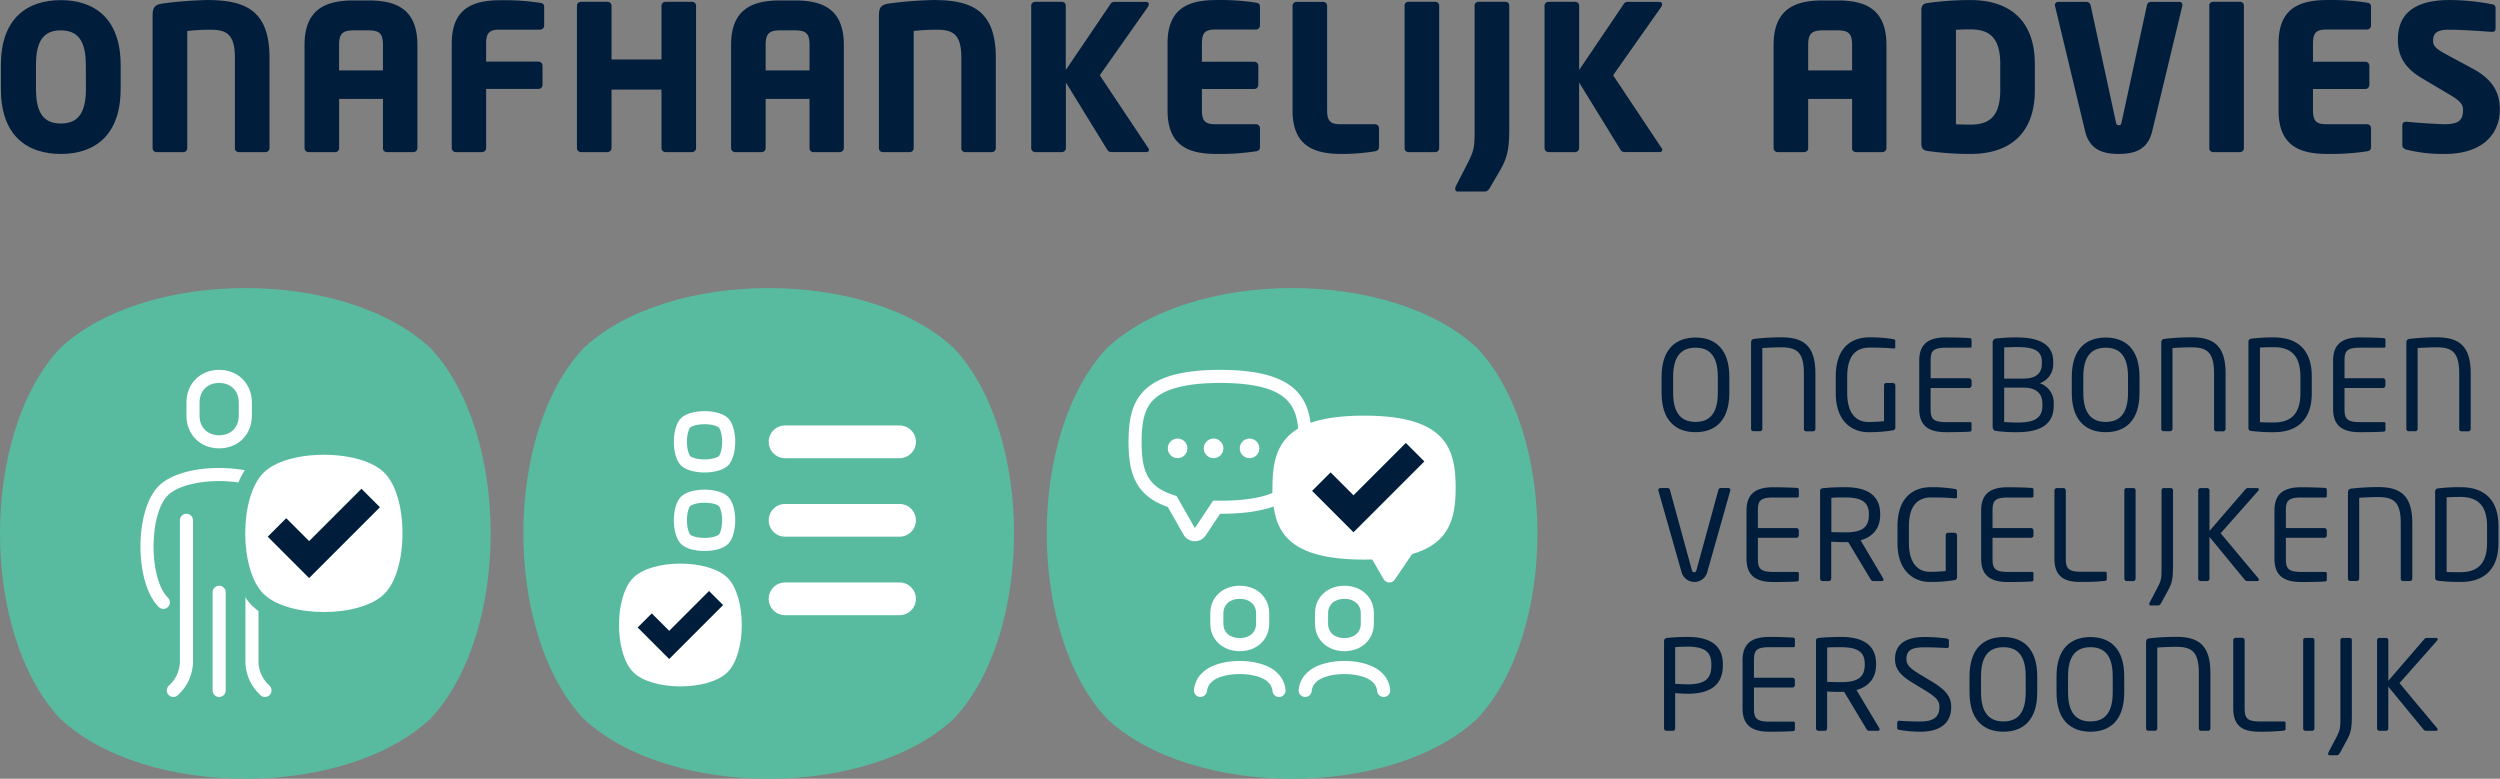 <?xml version="1.0" encoding="UTF-8"?>
<svg xmlns="http://www.w3.org/2000/svg" version="1.1" viewBox="0 0 1146.4 357.1">
  <rect x="0" y="0" width="1146.4" height="357.1" fill="#808080" stroke="none"/>
  <g id="icon_box" transform="translate(-227.5 -270.4)" data-name="icon box">
    <path fill="#58bba0" d="m735.07 599.93c39.26 36.76 130.6 36.76 169.86 0 36.76-39.26 36.76-130.6 0-169.86-39.26-36.76-130.6-36.76-169.86 0-36.76 39.26-36.76 130.6 0 169.86z"></path>
    <path fill="#58bba0" d="m664.93 430.07c-39.26-36.76-130.6-36.76-169.86 0-36.76 39.26-36.76 130.6 0 169.86 39.26 36.76 130.6 36.76 169.86 0 36.76-39.26 36.76-130.6 0-169.86z"></path>
    <path fill="#58bba0" d="m424.93 430.07c-39.26-36.76-130.6-36.76-169.86 0-36.76 39.26-36.76 130.6 0 169.86 39.26 36.76 130.6 36.76 169.86 0 36.76-39.26 36.76-130.6 0-169.86z"></path>
  </g>
  <g id="icon_illustratie" transform="translate(-227.5 -270.4)" data-name="icon illustratie">
    <path fill="#FFF" d="m877.32 523.74c15.23-5.33 17.68-16.64 17.68-29.74 0-18.22-4.69-33-42-33-2.81 0-5.43 0.09-7.88 0.25-30.12 1.99-34.12 15.9-34.12 32.75a47 47 0 0 0 1.88 14.76c3.61 10.81 13.66 18.24 40.12 18.24 10.49 0 18.37-1.18 24.32-3.26z"></path>
    <path fill="#FFF" d="m787 446c2.64 0 5.15 0.08 7.48 0.23 26.42 1.77 28.52 12.68 28.52 26.77 0 5.64-0.48 9.6-1.57 12.86-2.2 6.58-8.1 14.14-34.43 14.14h-3.21l-1.79 2.67-6.6 9.9-7.19-12.67-1.13-2-2.16-0.74c-11.7-3.96-13.92-11.55-13.92-24.16 0-9.74 1.53-15.29 5.3-19.14 5.09-5.21 15.42-7.86 30.7-7.86m0-6c-37.31 0-42 14.78-42 33 0 13.2 2.47 24.58 18 29.86l7.19 12.67a6 6 0 0 0 10.21 0.37l6.6-9.9c26.46 0 36.51-7.43 40.12-18.24a47 47 0 0 0 1.88-14.76c0-16.85-4-30.75-34.12-32.75-2.45-0.16-5.07-0.25-7.88-0.25z"></path>
    <path fill="#FFF" d="m814 590a3 3 0 0 1-3-3 6.65 6.65 0 0 0-2.12-3.88c-2.2-2.2-7.26-3.62-12.88-3.62s-10.68 1.42-12.88 3.62a6.55 6.55 0 0 0-2.12 4 3.12 3.12 0 0 1-3.07 2.89 3 3 0 0 1-2.93-3 12.18 12.18 0 0 1 3.88-8.12c7.2-7.2 27-7.2 34.24 0a12.18 12.18 0 0 1 3.88 8.11 3 3 0 0 1-3 3z"></path>
    <path fill="#FFF" d="m796 569c-7.82 0-13.5-5.3-13.5-12.6v-4.8c0-7.3 5.68-12.6 13.5-12.6s13.5 5.3 13.5 12.6v4.8c0 7.3-5.68 12.6-13.5 12.6zm0-24c-4.49 0-7.5 2.65-7.5 6.6v4.8c0 4 3 6.6 7.5 6.6s7.5-2.65 7.5-6.6v-4.8c0-3.95-3.01-6.6-7.5-6.6z"></path>
    <path fill="#FFF" d="m862 590a3 3 0 0 1-3-3 6.65 6.65 0 0 0-2.12-3.88c-2.2-2.2-7.26-3.62-12.88-3.62s-10.68 1.42-12.88 3.62a6.55 6.55 0 0 0-2.12 4 3 3 0 0 1-3.07 2.89 3 3 0 0 1-2.93-3 12.18 12.18 0 0 1 3.88-8.12c7.2-7.2 27-7.2 34.24 0a12.18 12.18 0 0 1 3.88 8.11 3 3 0 0 1-3 3z"></path>
    <path fill="#FFF" d="m844 569c-7.82 0-13.5-5.3-13.5-12.6v-4.8c0-7.3 5.68-12.6 13.5-12.6s13.5 5.3 13.5 12.6v4.8c0 7.3-5.68 12.6-13.5 12.6zm0-24c-4.49 0-7.5 2.65-7.5 6.6v4.8c0 4 3 6.6 7.5 6.6s7.5-2.65 7.5-6.6v-4.8c0-3.95-3.01-6.6-7.5-6.6z"></path>
    <circle fill="#FFF" cx="767.5" cy="476" r="4.5"></circle>
    <circle fill="#FFF" cx="784" cy="476" r="4.5"></circle>
    <circle fill="#FFF" cx="800.5" cy="476" r="4.5"></circle>
    <path fill="#FFF" d="m878.71 519.06-11.63 17.12a3 3 0 0 1-5.08-0.18l-6.74-11.6"></path>
    <polygon fill="#001e3c" points="837.66 487.02 848.16 497.52 872.16 473.52 880.65 482 848.16 514.48 829.18 495.5"></polygon>
    <path fill="#FFF" d="m550.57 500.93c3.8 0 6.11 1 6.58 1.5s1.5 2.78 1.5 6.57-1 6.1-1.5 6.57-2.78 1.5-6.58 1.5-6.1-1-6.57-1.5-1.5-2.78-1.5-6.57 1-6.1 1.5-6.57 2.78-1.5 6.57-1.5m0-6c-4.32 0-8.64 1.08-10.81 3.26-4.35 4.34-4.35 17.28 0 21.62 2.17 2.18 6.49 3.26 10.81 3.26s8.65-1.08 10.82-3.26c4.35-4.34 4.35-17.28 0-21.62-2.17-2.18-6.49-3.26-10.82-3.26z"></path>
    <path fill="#FFF" d="m550.57 464.93c3.8 0 6.11 1 6.58 1.5s1.5 2.78 1.5 6.57-1 6.1-1.5 6.57-2.78 1.5-6.58 1.5-6.1-1-6.57-1.5-1.5-2.78-1.5-6.57 1-6.1 1.5-6.57 2.78-1.5 6.57-1.5m0-6c-4.32 0-8.64 1.08-10.81 3.26-4.35 4.34-4.35 17.28 0 21.63 2.17 2.17 6.49 3.25 10.81 3.25s8.65-1.08 10.82-3.25c4.35-4.35 4.35-17.29 0-21.63-2.17-2.18-6.49-3.26-10.82-3.26z"></path>
    <path fill="#FFF" d="m539.5 585.15c-8.64 0-17.28-2.18-21.63-6.52-8.69-8.69-8.69-34.57 0-43.26s34.57-8.69 43.26 0 8.69 34.57 0 43.26c-4.35 4.37-12.99 6.52-21.63 6.52z"></path>
    <polygon fill="#001e3c" points="526.37 551.68 534.36 559.68 552.63 541.4 559.09 547.86 534.36 572.6 519.91 558.14"></polygon>
    <path fill="#FFF" d="m640 480.5h-52.5a7.5 7.5 0 0 1 0-15h52.5a7.5 7.5 0 0 1 0 15z"></path>
    <path fill="#FFF" d="m640 516.5h-52.5a7.5 7.5 0 0 1 0-15h52.5a7.5 7.5 0 0 1 0 15z"></path>
    <path fill="#FFF" d="m640 552.5h-52.5a7.5 7.5 0 0 1 0-15h52.5a7.5 7.5 0 0 1 0 15z"></path>
    <path fill="#FFF" d="m302.39 549.61a3 3 0 0 1-2.12-0.88c-11.15-11.14-11.15-44.32 0-55.46 5.17-5.18 15.54-8.27 27.73-8.27s22.56 3.09 27.73 8.27 8.27 15.54 8.27 27.73-3.09 22.56-8.27 27.73a3 3 0 0 1-4.24-4.24c3.95-4 6.51-13.18 6.51-23.49s-2.56-19.54-6.51-23.49-13.18-6.51-23.49-6.51-19.54 2.56-23.49 6.51c-8.78 8.78-8.78 38.2 0 47a3 3 0 0 1-2.12 5.12z"></path>
    <path fill="#FFF" d="m328 476c-8.69 0-15-6.31-15-15v-6c0-8.69 6.31-15 15-15s15 6.31 15 15v6c0 8.69-6.31 15-15 15zm0-30c-5.38 0-9 3.62-9 9v6c0 5.38 3.62 9 9 9s9-3.62 9-9v-6c0-5.38-3.62-9-9-9z"></path>
    <path fill="#FFF" d="m307 590a3 3 0 0 1-2.12-5.13l0.75-0.74a14.91 14.91 0 0 0 4.37-10.59v-64.54a3 3 0 0 1 6 0v64.54a20.84 20.84 0 0 1-6.15 14.85l-0.75 0.75a3 3 0 0 1-2.1 0.86z"></path>
    <path fill="#FFF" d="m328 590a3 3 0 0 1-3-3v-45a3 3 0 0 1 6 0v45a3 3 0 0 1-3 3z"></path>
    <path fill="#FFF" d="m349 590a3 3 0 0 1-2.13-0.89l-0.73-0.74a20.87 20.87 0 0 1-6.1-14.79v-57.08a3 3 0 0 1 6 0v57.08a14.92 14.92 0 0 0 4.36 10.57l0.73 0.73a3 3 0 0 1-2.13 5.12z"></path>
    <path fill="#58bba0" d="m376 558.5c-6.79 0-23.59-1-33-10.46-13.89-13.9-13.89-52.18 0-66.08 9.45-9.44 26.25-10.46 33-10.46s23.59 1 33 10.46 10.47 26.25 10.47 33-1 23.59-10.47 33-26.21 10.54-33 10.54z"></path>
    <path fill="#FFF" d="m376.05 551.05c-11.08 0-22.16-2.79-27.74-8.36-11.14-11.15-11.14-44.32 0-55.47 5.18-5.18 15.54-8.27 27.74-8.27s22.55 3.09 27.73 8.27 8.27 15.54 8.27 27.73-3.1 22.56-8.27 27.74c-5.57 5.57-16.65 8.36-27.73 8.36z"></path>
    <polygon fill="#001e3c" points="358.75 508.02 369.25 518.52 393.25 494.52 401.73 503 369.25 535.48 350.27 516.5"></polygon>
  </g>
  <g id="tekst_contour" transform="translate(-227.5 -270.4)" data-name="tekst contour">
    <path fill="#001e3c" d="m1005 468.58c-9 0-15.56-5.28-15.56-18v-7.4c0-12.75 6.55-18 15.56-18s15.5 5.28 15.5 18v7.4c0 12.72-6.5 18-15.5 18zm10.22-25.42c0-9.65-3.9-13.32-10.22-13.32s-10.27 3.67-10.27 13.32v7.4c0 9.64 4 13.32 10.27 13.32s10.22-3.68 10.22-13.32z"></path>
    <path fill="#001e3c" d="m1058.9 468.18h-3.21a1 1 0 0 1-1-1.14v-25.38c0-10-3.44-12-10.56-12-2.47 0-7.06 0.23-8.5 0.34v37a1.09 1.09 0 0 1-1 1.14h-3.16a1.05 1.05 0 0 1-1-1.14v-39.23c0-1.43 0.46-1.84 1.61-2a110.29 110.29 0 0 1 12.22-0.69c10.33 0 15.67 3.91 15.67 16.59v25.33a1.09 1.09 0 0 1-1.07 1.18z"></path>
    <path fill="#001e3c" d="m1095.6 467.72a65.42 65.42 0 0 1-11.43 0.86c-7.17 0-14.86-4.7-14.86-17.85v-7.73c0-14 8-17.91 15.38-17.91a66.86 66.86 0 0 1 10.91 0.8c0.51 0.06 1 0.29 1 0.87v2.87c0 0.4-0.23 0.57-0.74 0.57h-0.23c-3.39-0.29-6-0.4-10.91-0.4-5.34 0-10.16 2.87-10.16 13.2v7.69c0 9.47 4.31 13.21 9.64 13.21 3.51 0 5.86-0.23 7.24-0.35v-16.38a1.05 1.05 0 0 1 1-1.14h3.1a1.14 1.14 0 0 1 1.09 1.14v19.29a1.23 1.23 0 0 1-1.03 1.26z"></path>
    <path fill="#001e3c" d="m1131 468.3c-2.18 0.23-7.8 0.28-11.19 0.28-8 0-12.23-3-12.23-10.67v-22.1c0-7.64 4.19-10.68 12.23-10.68 3.39 0 8.78 0.12 11.19 0.35a0.79 0.79 0 0 1 0.58 0.8v2.87a0.62 0.62 0 0 1-0.63 0.69h-11.08c-6.09 0-7.06 1.61-7.06 6v8h17.62a1.15 1.15 0 0 1 1.15 1.15v2.18a1.15 1.15 0 0 1-1.15 1.14h-17.63v9.65c0 4.36 1 6 7.06 6h11.08a0.62 0.62 0 0 1 0.63 0.69v2.93a0.81 0.81 0 0 1-0.57 0.72z"></path>
    <path fill="#001e3c" d="m1152.5 468.58a67.55 67.55 0 0 1-9.36-0.51c-1.32-0.17-1.89-0.69-1.89-2.12v-38.24a1.86 1.86 0 0 1 1.84-2.12 84.34 84.34 0 0 1 9.12-0.46c9.13 0 16.82 2.41 16.82 11.08v0.92a9.19 9.19 0 0 1-6.14 9 9.43 9.43 0 0 1 6.37 9.3v1c0 9.63-7.8 12.15-16.76 12.15zm11.31-32.37c0-5.51-4.59-6.66-11.6-6.66-2 0-4.07 0.12-5.68 0.17v14.28h8.84c6.66 0 8.44-3.21 8.44-6.83zm0.23 19.23c0-3.79-1.9-7.29-8.67-7.29h-8.84v15.79c1.89 0.05 4 0.23 6 0.23 7.12 0 11.54-1.55 11.54-7.75z"></path>
    <path fill="#001e3c" d="m1193.1 468.58c-9 0-15.56-5.28-15.56-18v-7.4c0-12.75 6.55-18 15.56-18s15.5 5.28 15.5 18v7.4c0 12.72-6.49 18-15.5 18zm10.22-25.42c0-9.65-3.91-13.32-10.22-13.32s-10.28 3.67-10.28 13.32v7.4c0 9.64 4 13.32 10.28 13.32s10.22-3.68 10.22-13.32z"></path>
    <path fill="#001e3c" d="m1247 468.18h-3.22a1 1 0 0 1-1-1.14v-25.38c0-10-3.45-12-10.56-12-2.47 0-7.06 0.23-8.5 0.34v37a1.09 1.09 0 0 1-1 1.14h-3.16a1.05 1.05 0 0 1-1-1.14v-39.23c0-1.43 0.46-1.84 1.6-2a110.61 110.61 0 0 1 12.23-0.69c10.33 0 15.67 3.91 15.67 16.59v25.33a1.09 1.09 0 0 1-1.06 1.18z"></path>
    <path fill="#001e3c" d="m1270.2 468.58a80.5 80.5 0 0 1-10.45-0.57 1.3 1.3 0 0 1-1.21-1.43v-39.44a1.34 1.34 0 0 1 1.21-1.43 80 80 0 0 1 10.45-0.58c10.62 0 17.39 5.45 17.39 17.85v7.75c0 12.27-6.77 17.85-17.39 17.85zm12.17-25.6c0-10.39-5.29-13.37-12.17-13.37-2.7 0-4.48 0.06-6.38 0.17v34.22c1.84 0.12 3.68 0.12 6.38 0.12 6.88 0 12.17-3 12.17-13.38z"></path>
    <path fill="#001e3c" d="m1320.8 468.3c-2.19 0.23-7.81 0.28-11.2 0.28-8 0-12.23-3-12.23-10.67v-22.1c0-7.64 4.2-10.68 12.23-10.68 3.39 0 8.78 0.12 11.2 0.35a0.8 0.8 0 0 1 0.57 0.8v2.87a0.62 0.62 0 0 1-0.63 0.69h-11.08c-6.09 0-7.06 1.61-7.06 6v8h17.62a1.15 1.15 0 0 1 1.15 1.15v2.18a1.15 1.15 0 0 1-1.15 1.14h-17.62v9.65c0 4.36 1 6 7.06 6h11.08a0.62 0.62 0 0 1 0.63 0.69v2.93a0.81 0.81 0 0 1-0.57 0.72z"></path>
    <path fill="#001e3c" d="m1359.4 468.18h-3.21a1 1 0 0 1-1-1.14v-25.38c0-10-3.44-12-10.56-12-2.47 0-7.06 0.23-8.5 0.34v37a1.09 1.09 0 0 1-1 1.14h-3.17a1.05 1.05 0 0 1-1-1.14v-39.23c0-1.43 0.46-1.84 1.61-2a110.43 110.43 0 0 1 12.22-0.69c10.34 0 15.68 3.91 15.68 16.59v25.33a1.09 1.09 0 0 1-1.07 1.18z"></path>
    <path fill="#001e3c" d="m1020.9 495.52-10.56 37.37a6.11 6.11 0 0 1-11.71 0l-10.63-37.37a0.68 0.68 0 0 1-0.06-0.34 1 1 0 0 1 1-1h3.32a1.18 1.18 0 0 1 1 0.86l10 36.57c0.23 0.8 0.51 1.21 1.14 1.21s0.86-0.41 1.09-1.21l10-36.57a1.11 1.11 0 0 1 1-0.86h3.51a0.94 0.94 0 0 1 1 1 0.68 0.68 0 0 1-0.1 0.34z"></path>
    <path fill="#001e3c" d="m1051.8 537c-2.18 0.23-7.81 0.29-11.19 0.29-8 0-12.23-3-12.23-10.68v-22.1c0-7.64 4.19-10.68 12.23-10.68 3.38 0 8.78 0.12 11.19 0.35a0.81 0.81 0 0 1 0.57 0.8v2.87a0.62 0.62 0 0 1-0.63 0.69h-11.08c-6.08 0-7.06 1.61-7.06 6v8h17.63a1.14 1.14 0 0 1 1.14 1.15v2.18a1.15 1.15 0 0 1-1.14 1.15h-17.63v9.64c0 4.36 1 6 7.06 6h11.08a0.62 0.62 0 0 1 0.63 0.69v2.93a0.81 0.81 0 0 1-0.57 0.72z"></path>
    <path fill="#001e3c" d="m1090.5 536.85h-3.67c-0.69 0-1 0-1.5-0.74l-10.3-17.11h-1.49c-1.9 0-3.28-0.06-6.32-0.17v16.88a1.09 1.09 0 0 1-1 1.14h-3.1a1.09 1.09 0 0 1-1-1.14v-40.19c0-0.8 0.35-1.14 1.38-1.26 2.47-0.29 6.78-0.46 10.11-0.46 9.07 0 16.07 3 16.07 12.34v0.4c0 6.43-3.79 10.22-9 11.6l10.35 17.45a0.91 0.91 0 0 1 0.18 0.52 0.72 0.72 0 0 1-0.71 0.74zm-6-30.71c0-5.74-3.73-7.63-10.9-7.63-1.78 0-4.94 0-6.32 0.17v15.73c2.53 0.06 5 0.11 6.32 0.11 7.06 0 10.9-1.77 10.9-8z"></path>
    <path fill="#001e3c" d="m1123.9 536.4a66.2 66.2 0 0 1-11.42 0.86c-7.18 0-14.87-4.71-14.87-17.86v-7.69c0-13.95 8-17.91 15.39-17.91a65.26 65.26 0 0 1 10.9 0.81c0.52 0.05 1 0.28 1 0.86v2.87c0 0.4-0.23 0.57-0.75 0.57h-0.23c-3.38-0.29-6-0.4-10.9-0.4-5.34 0-10.16 2.87-10.16 13.2v7.69c0 9.48 4.3 13.21 9.64 13.21 3.5 0 5.86-0.23 7.23-0.35v-16.42a1.06 1.06 0 0 1 1-1.14h3.1a1.14 1.14 0 0 1 1.09 1.14v19.29a1.25 1.25 0 0 1-1.02 1.27z"></path>
    <path fill="#001e3c" d="m1159.4 537c-2.18 0.23-7.81 0.29-11.19 0.29-8 0-12.23-3-12.23-10.68v-22.1c0-7.64 4.19-10.68 12.23-10.68 3.38 0 8.78 0.12 11.19 0.35a0.81 0.81 0 0 1 0.57 0.8v2.87a0.62 0.62 0 0 1-0.63 0.69h-11.08c-6.08 0-7.06 1.61-7.06 6v8h17.63a1.14 1.14 0 0 1 1.14 1.15v2.18a1.15 1.15 0 0 1-1.14 1.15h-17.63v9.64c0 4.36 1 6 7.06 6h11.08a0.62 0.62 0 0 1 0.63 0.69v2.93a0.81 0.81 0 0 1-0.57 0.72z"></path>
    <path fill="#001e3c" d="m1193 536.74a95.24 95.24 0 0 1-11.2 0.52c-6.14 0-12.22-1.21-12.22-10.68v-31.23a1.15 1.15 0 0 1 1.14-1.15h2.93a1.16 1.16 0 0 1 1.15 1.15v31.23c0 4.36 1 6 7.06 6h11.08a0.62 0.62 0 0 1 0.63 0.69v2.7a0.81 0.81 0 0 1-0.57 0.77z"></path>
    <path fill="#001e3c" d="m1205.8 536.85h-3.16a1.09 1.09 0 0 1-1-1.14v-40.42a1 1 0 0 1 1-1.09h3.16a1 1 0 0 1 1 1.09v40.42a1.09 1.09 0 0 1-1 1.14z"></path>
    <path fill="#001e3c" d="m1221.7 541.1-3 5.51c-0.63 1.09-0.92 1.44-1.72 1.44h-3.22c-0.46 0-0.69-0.23-0.69-0.58a2.36 2.36 0 0 1 0.29-1l3.5-6.66c1.84-3.5 1.84-4.59 1.84-9.36v-35.16a1 1 0 0 1 1-1.09h3.26a1 1 0 0 1 1 1.09v35.19c-0.08 4.88-0.31 7.12-2.26 10.62z"></path>
    <path fill="#001e3c" d="m1262.6 536.85h-4.48a1.55 1.55 0 0 1-1.26-0.57l-16.19-19.69v19.12a1.09 1.09 0 0 1-1 1.14h-3.16a1.09 1.09 0 0 1-1-1.14v-40.42a1.09 1.09 0 0 1 1.09-1.09h3a1.09 1.09 0 0 1 1.09 1.09v18.55l16.53-19.12a1.4 1.4 0 0 1 1.15-0.52h4.14c0.57 0 0.8 0.29 0.8 0.63a0.83 0.83 0 0 1-0.23 0.58l-17.28 19.52 17.28 20.66a1.07 1.07 0 0 1 0.29 0.69c-0.02 0.29-0.25 0.57-0.77 0.57z"></path>
    <path fill="#001e3c" d="m1293.9 537c-2.18 0.23-7.8 0.29-11.19 0.29-8 0-12.23-3-12.23-10.68v-22.1c0-7.64 4.19-10.68 12.23-10.68 3.39 0 8.78 0.12 11.19 0.35a0.8 0.8 0 0 1 0.58 0.8v2.87a0.62 0.62 0 0 1-0.63 0.69h-11.08c-6.09 0-7.06 1.61-7.06 6v8h17.62a1.15 1.15 0 0 1 1.15 1.15v2.18a1.16 1.16 0 0 1-1.15 1.15h-17.62v9.64c0 4.36 1 6 7.06 6h11.08a0.62 0.62 0 0 1 0.63 0.69v2.93a0.81 0.81 0 0 1-0.58 0.72z"></path>
    <path fill="#001e3c" d="m1332.6 536.85h-3.21a1 1 0 0 1-1-1.14v-25.38c0-10-3.44-12-10.56-12-2.47 0-7.06 0.23-8.5 0.34v37a1.09 1.09 0 0 1-1 1.14h-3.16a1.05 1.05 0 0 1-1-1.14v-39.23c0-1.43 0.46-1.83 1.61-2a110.43 110.43 0 0 1 12.22-0.69c10.34 0 15.68 3.91 15.68 16.59v25.38a1.09 1.09 0 0 1-1.08 1.13z"></path>
    <path fill="#001e3c" d="m1355.8 537.26a80.29 80.29 0 0 1-10.45-0.58 1.3 1.3 0 0 1-1.2-1.43v-39.44a1.34 1.34 0 0 1 1.2-1.43 80.29 80.29 0 0 1 10.45-0.58c10.62 0 17.39 5.45 17.39 17.85v7.75c0 12.29-6.77 17.86-17.39 17.86zm12.17-25.61c0-10.39-5.28-13.37-12.17-13.37-2.7 0-4.48 0.06-6.37 0.17v34.21c1.83 0.12 3.67 0.12 6.37 0.12 6.89 0 12.17-3 12.17-13.38z"></path>
    <path fill="#001e3c" d="m1001.4 588.53c-1.83 0-4.24-0.17-5.74-0.28v16.13a1.09 1.09 0 0 1-1 1.15h-3.1a1.1 1.1 0 0 1-1-1.15v-40a1.41 1.41 0 0 1 1.38-1.44 91 91 0 0 1 9.52-0.46c9.3 0 16.08 3.22 16.08 12.46v0.75c-0.06 9.57-6.84 12.84-16.14 12.84zm10.85-13.6c0-5.8-3.44-8-10.85-8-1.78 0-4.36 0.12-5.74 0.23v16.82c1.32 0.06 4.25 0.23 5.74 0.23 7.87 0 10.85-2.52 10.85-8.49z"></path>
    <path fill="#001e3c" d="m1050 605.64c-2.19 0.23-7.81 0.29-11.2 0.29-8 0-12.23-3-12.23-10.68v-22.1c0-7.64 4.19-10.68 12.23-10.68 3.39 0 8.78 0.12 11.2 0.35a0.81 0.81 0 0 1 0.57 0.8v2.87a0.62 0.62 0 0 1-0.63 0.69h-11.08c-6.09 0-7.06 1.61-7.06 6v8h17.62a1.16 1.16 0 0 1 1.15 1.15v2.18a1.16 1.16 0 0 1-1.15 1.15h-17.62v9.64c0 4.36 1 6 7.06 6h11.08a0.62 0.62 0 0 1 0.63 0.69v2.93a0.81 0.81 0 0 1-0.57 0.72z"></path>
    <path fill="#001e3c" d="m1088.6 605.53h-3.68c-0.69 0-1 0-1.49-0.75l-10.28-17.11h-1.49c-1.89 0-3.27 0-6.31-0.17v16.88a1.1 1.1 0 0 1-1 1.15h-3.1a1.1 1.1 0 0 1-1-1.15v-40.18c0-0.81 0.34-1.15 1.38-1.27 2.47-0.29 6.77-0.46 10.1-0.46 9.07 0 16.07 3 16.07 12.34v0.41c0 6.43-3.79 10.21-9 11.59l10.45 17.45a1 1 0 0 1 0.17 0.52 0.73 0.73 0 0 1-0.82 0.75zm-6-30.72c0-5.74-3.73-7.63-10.91-7.63-1.78 0-4.94 0-6.31 0.17v15.73c2.52 0.06 5 0.12 6.31 0.12 7.06 0 10.91-1.78 10.91-8z"></path>
    <path fill="#001e3c" d="m1108.1 605.93a56.39 56.39 0 0 1-9.53-0.81c-1-0.17-1.09-0.4-1.09-1v-2.3a0.88 0.88 0 0 1 1-0.91h0.17c2.64 0.23 6.83 0.34 9.47 0.34 6.89 0 8.72-2.76 8.72-6.77 0-2.87-1.66-4.48-6.88-7.7l-5.57-3.38c-5.28-3.22-7.92-6.14-7.92-10.74 0-6.94 5-10.16 13.72-10.16a78.53 78.53 0 0 1 10 0.69c0.58 0.12 1 0.4 1 1v2.47a0.89 0.89 0 0 1-1 0.91h-0.18c-2.53-0.17-6.54-0.34-9.87-0.34-5.92 0-8.44 1.26-8.44 5.45 0 2.7 1.89 4.31 6.25 7l5.29 3.16c6.66 4 9 7.11 9 11.71 0.04 5.45-2.83 11.38-14.14 11.38z"></path>
    <path fill="#001e3c" d="m1146.2 605.93c-9 0-15.56-5.28-15.56-18v-7.4c0-12.75 6.54-18 15.56-18s15.49 5.28 15.49 18v7.4c0 12.72-6.48 18-15.49 18zm10.21-25.43c0-9.65-3.9-13.32-10.21-13.32s-10.28 3.67-10.28 13.32v7.4c0 9.65 4 13.32 10.28 13.32s10.21-3.67 10.21-13.32z"></path>
    <path fill="#001e3c" d="m1186.1 605.93c-9 0-15.56-5.28-15.56-18v-7.4c0-12.75 6.54-18 15.56-18s15.49 5.28 15.49 18v7.4c0 12.72-6.48 18-15.49 18zm10.21-25.43c0-9.65-3.9-13.32-10.21-13.32s-10.28 3.67-10.28 13.32v7.4c0 9.65 4 13.32 10.28 13.32s10.21-3.67 10.21-13.32z"></path>
    <path fill="#001e3c" d="m1240 605.53h-3.21a1.06 1.06 0 0 1-1-1.15v-25.38c0-10-3.44-12-10.56-12-2.47 0-7.06 0.23-8.49 0.34v37a1.1 1.1 0 0 1-1 1.15h-3.15a1.06 1.06 0 0 1-1-1.15v-39.23c0-1.43 0.46-1.83 1.61-2a110.43 110.43 0 0 1 12.23-0.68c10.33 0 15.67 3.9 15.67 16.58v25.38a1.1 1.1 0 0 1-1.1 1.14z"></path>
    <path fill="#001e3c" d="m1275 605.41a95 95 0 0 1-11.19 0.52c-6.15 0-12.23-1.21-12.23-10.68v-31.25a1.15 1.15 0 0 1 1.15-1.14h2.92a1.14 1.14 0 0 1 1.15 1.14v31.23c0 4.36 1 6 7.06 6h11.08a0.62 0.62 0 0 1 0.63 0.69v2.7a0.81 0.81 0 0 1-0.57 0.79z"></path>
    <path fill="#001e3c" d="m1287.8 605.53h-3.16a1.1 1.1 0 0 1-1-1.15v-40.38a1 1 0 0 1 1-1.08h3.16a1 1 0 0 1 1 1.08v40.42a1.09 1.09 0 0 1-1 1.11z"></path>
    <path fill="#001e3c" d="m1303.7 609.77-3 5.51c-0.63 1.1-0.91 1.44-1.72 1.44h-3.21c-0.46 0-0.69-0.23-0.69-0.57a2.22 2.22 0 0 1 0.29-1l3.5-6.66c1.83-3.5 1.83-4.59 1.83-9.36v-35.13a1 1 0 0 1 1-1.08h3.27a1 1 0 0 1 1 1.08v35.19c-0.09 4.81-0.32 7.08-2.27 10.58z"></path>
    <path fill="#001e3c" d="m1344.6 605.53h-4.48a1.58 1.58 0 0 1-1.27-0.58l-16.18-19.69v19.12a1.1 1.1 0 0 1-1 1.15h-3.15a1.1 1.1 0 0 1-1-1.15v-40.38a1.08 1.08 0 0 1 1.09-1.08h3a1.08 1.08 0 0 1 1.09 1.08v18.55l16.53-19.12a1.37 1.37 0 0 1 1.15-0.51h4.13c0.58 0 0.8 0.28 0.8 0.63a0.81 0.81 0 0 1-0.22 0.57l-17.28 19.52 17.21 20.62a1.06 1.06 0 0 1 0.28 0.69c0.04 0.29-0.19 0.58-0.7 0.58z"></path>
    <path fill="#001e3c" d="m255.36 341c-15.3 0-27.45-8.26-27.45-29.77v-11c0-21.51 12.15-29.77 27.45-29.77s27.46 8.26 27.46 29.77v11c0 21.5-12.15 29.77-27.46 29.77zm11.5-40.81c0-11.13-3.7-15.86-11.5-15.86s-11.36 4.72-11.36 15.85v11c0 11.13 3.61 15.86 11.4 15.86s11.5-4.73 11.5-15.86z"></path>
    <path fill="#001e3c" d="m349.32 340.15h-12.43a1.71 1.71 0 0 1-1.67-1.85v-41.36c0-10.39-3.43-12.9-11-12.9a94.08 94.08 0 0 0-10.85 0.56v53.7a1.78 1.78 0 0 1-1.76 1.85h-12.37a1.79 1.79 0 0 1-1.77-1.85v-60.56c0-4.18 1.12-5.2 4.73-5.75a189.78 189.78 0 0 1 20.22-1.58c18 0 28.66 5 28.66 26.53v41.36a1.78 1.78 0 0 1-1.76 1.85z"></path>
    <path fill="#001e3c" d="m417 340.15h-12.22a1.71 1.71 0 0 1-1.67-1.85v-22.54h-20.11v22.54a1.78 1.78 0 0 1-1.76 1.85h-12.24a1.85 1.85 0 0 1-1.85-1.85v-47.3c0-16.69 10.11-20.4 22.54-20.4h6.77c12.42 0 22.44 3.71 22.44 20.4v47.3a1.86 1.86 0 0 1-1.9 1.85zm-13.89-49.15c0-5.1-1.48-6.68-6.67-6.68h-6.77c-5.11 0-6.68 1.58-6.68 6.68v11.69h20.12z"></path>
    <path fill="#001e3c" d="m475.18 284h-18.83c-4.36 0-5.93 1.49-5.93 6.31v8.35h24a1.85 1.85 0 0 1 1.85 1.85v8.81a1.86 1.86 0 0 1-1.85 1.86h-24v27.12a1.86 1.86 0 0 1-1.86 1.85h-12.06a1.85 1.85 0 0 1-1.85-1.85v-47.95c0-16.88 10.67-19.85 22.63-19.85a108.24 108.24 0 0 1 17.9 1.21c1.3 0.19 1.85 0.65 1.85 1.85v8.63a1.85 1.85 0 0 1-1.85 1.81z"></path>
    <path fill="#001e3c" d="m544.83 340.15h-12.15a1.85 1.85 0 0 1-1.85-1.85v-26.8h-22.91v26.8a1.86 1.86 0 0 1-1.85 1.85h-12.15a1.86 1.86 0 0 1-1.86-1.85v-65.3a1.79 1.79 0 0 1 1.86-1.76h12.15a1.78 1.78 0 0 1 1.85 1.76v24.67h22.91v-24.67a1.78 1.78 0 0 1 1.85-1.76h12.15a1.79 1.79 0 0 1 1.86 1.76v65.3a1.86 1.86 0 0 1-1.86 1.85z"></path>
    <path fill="#001e3c" d="m612.63 340.15h-12.24a1.71 1.71 0 0 1-1.67-1.85v-22.54h-20.13v22.54a1.78 1.78 0 0 1-1.76 1.85h-12.24a1.85 1.85 0 0 1-1.85-1.85v-47.3c0-16.69 10.1-20.4 22.53-20.4h6.73c12.43 0 22.45 3.71 22.45 20.4v47.3a1.86 1.86 0 0 1-1.82 1.85zm-13.91-49.15c0-5.1-1.48-6.68-6.68-6.68h-6.77c-5.1 0-6.68 1.58-6.68 6.68v11.69h20.13z"></path>
    <path fill="#001e3c" d="m682.38 340.15h-12.38a1.71 1.71 0 0 1-1.67-1.85v-41.36c0-10.39-3.43-12.9-11-12.9a94.08 94.08 0 0 0-10.85 0.56v53.7a1.78 1.78 0 0 1-1.76 1.85h-12.42a1.79 1.79 0 0 1-1.77-1.85v-60.56c0-4.18 1.12-5.2 4.73-5.75a189.78 189.78 0 0 1 20.22-1.58c18 0 28.66 5 28.66 26.53v41.36a1.78 1.78 0 0 1-1.76 1.85z"></path>
    <path fill="#001e3c" d="m753.89 273.56-22.08 31.35 22.19 33.3a1.71 1.71 0 0 1 0.37 1c0 0.55-0.46 0.92-1.3 0.92h-15.97a2.17 2.17 0 0 1-2-1.3l-18.83-30.6v30.07a1.85 1.85 0 0 1-1.85 1.85h-12.19a1.86 1.86 0 0 1-1.86-1.85v-65.3a1.79 1.79 0 0 1 1.86-1.76h12.15a1.78 1.78 0 0 1 1.85 1.76v29.5l20.41-30.14a2.13 2.13 0 0 1 2-1.11h14.19c1 0 1.48 0.46 1.48 1a2.7 2.7 0 0 1-0.42 1.31z"></path>
    <path fill="#001e3c" d="m803.42 339.78a108.56 108.56 0 0 1-18 1.21c-12 0-22.53-3.06-22.53-19.94v-30.79c0-16.88 10.66-19.85 22.63-19.85a107.08 107.08 0 0 1 17.9 1.21c1.29 0.18 1.85 0.65 1.85 1.85v8.63a1.85 1.85 0 0 1-1.85 1.85h-18.83c-4.36 0-5.94 1.49-5.94 6.31v8.44h24a1.86 1.86 0 0 1 1.86 1.85v8.81a1.87 1.87 0 0 1-1.86 1.86h-24v9.83c0 4.82 1.58 6.3 5.94 6.3h18.83a1.86 1.86 0 0 1 1.85 1.86v8.63c0 1.16-0.56 1.76-1.85 1.94z"></path>
    <path fill="#001e3c" d="m858 339.78a95.7 95.7 0 0 1-15.17 1.22c-12 0-22.62-3.06-22.62-19.94v-47.96a1.85 1.85 0 0 1 1.85-1.85h12.15a1.85 1.85 0 0 1 1.85 1.85v47.95c0 4.82 1.58 6.3 5.94 6.3h16a1.87 1.87 0 0 1 1.86 1.86v8.63c-0.05 1.16-0.61 1.66-1.86 1.94z"></path>
    <path fill="#001e3c" d="m885.69 340.15h-12.43a1.71 1.71 0 0 1-1.67-1.85v-65.3a1.63 1.63 0 0 1 1.67-1.76h12.43a1.7 1.7 0 0 1 1.76 1.76v65.3a1.78 1.78 0 0 1-1.76 1.85z"></path>
    <path fill="#001e3c" d="m915.18 348.87-4.18 7.13c-1 1.76-1.58 2.23-2.88 2.23h-12.12a1.08 1.08 0 0 1-1.2-1.21 3.1 3.1 0 0 1 0.37-1.39l5-9.74c3.43-6.67 3.52-8.16 3.52-15.86v-57.03a1.67 1.67 0 0 1 1.58-1.76h12.73a1.67 1.67 0 0 1 1.58 1.76v57c-0.04 7.93-0.58 12.38-4.4 18.87z"></path>
    <path fill="#001e3c" d="m989.28 273.56-22.07 31.35 22.17 33.3a1.78 1.78 0 0 1 0.37 1c0 0.55-0.47 0.92-1.3 0.92h-16a2.16 2.16 0 0 1-2-1.3l-18.83-30.6v30.07a1.86 1.86 0 0 1-1.86 1.85h-12.14a1.85 1.85 0 0 1-1.85-1.85v-65.3a1.78 1.78 0 0 1 1.85-1.76h12.15a1.79 1.79 0 0 1 1.86 1.76v29.5l20.37-30.14a2.14 2.14 0 0 1 2-1.11h14.19c1 0 1.49 0.46 1.49 1a2.72 2.72 0 0 1-0.4 1.31z"></path>
    <path fill="#001e3c" d="m1090.7 340.15h-12.25a1.7 1.7 0 0 1-1.66-1.85v-22.54h-20.13v22.54a1.78 1.78 0 0 1-1.76 1.85h-12.24a1.86 1.86 0 0 1-1.86-1.85v-47.3c0-16.69 10.11-20.4 22.54-20.4h6.77c12.43 0 22.44 3.71 22.44 20.4v47.3a1.85 1.85 0 0 1-1.85 1.85zm-13.91-49.15c0-5.1-1.49-6.68-6.68-6.68h-6.77c-5.1 0-6.68 1.58-6.68 6.68v11.69h20.13z"></path>
    <path fill="#001e3c" d="m1131 341a139 139 0 0 1-19.75-1.39c-1.76-0.28-2.69-1.12-2.69-3.25v-61.3c0-2.13 0.93-3 2.69-3.25a139 139 0 0 1 19.75-1.39c18.46 0 29.59 9.74 29.59 29.31v12c0.04 19.52-11.09 29.27-29.59 29.27zm13.73-41.27c0-12.52-5.38-15.86-13.73-15.86-2.31 0-5.28 0.09-6.58 0.18v43.31c1.3 0.1 4.27 0.19 6.58 0.19 8.35 0 13.73-3.34 13.73-15.86z"></path>
    <path fill="#001e3c" d="m1228.2 273.19-13.82 57.5c-2.13 8.91-8.9 10.3-15.3 10.3s-13.26-1.39-15.4-10.3l-13.82-57.5c0-0.18-0.09-0.27-0.09-0.46a1.57 1.57 0 0 1 1.67-1.48h12.89a2 2 0 0 1 1.86 1.67l11.59 53.51c0.19 1 0.46 1.39 1.3 1.39s1.11-0.37 1.3-1.39l11.59-53.51a1.88 1.88 0 0 1 1.76-1.67h13a1.43 1.43 0 0 1 1.57 1.48 4.16 4.16 0 0 0-0.1 0.46z"></path>
    <path fill="#001e3c" d="m1254.7 340.15h-12.43a1.71 1.71 0 0 1-1.67-1.85v-65.3a1.63 1.63 0 0 1 1.67-1.76h12.43a1.7 1.7 0 0 1 1.76 1.76v65.3a1.78 1.78 0 0 1-1.76 1.85z"></path>
    <path fill="#001e3c" d="m1312.9 339.78a108.29 108.29 0 0 1-18 1.21c-12 0-22.54-3.06-22.54-19.94v-30.79c0-16.88 10.67-19.85 22.63-19.85a106.87 106.87 0 0 1 17.9 1.21c1.3 0.18 1.86 0.65 1.86 1.85v8.63a1.86 1.86 0 0 1-1.86 1.85h-18.81c-4.36 0-5.94 1.49-5.94 6.31v8.44h24a1.86 1.86 0 0 1 1.86 1.85v8.81a1.87 1.87 0 0 1-1.86 1.86h-24v9.83c0 4.82 1.58 6.3 5.94 6.3h18.82a1.87 1.87 0 0 1 1.86 1.86v8.63c0 1.16-0.56 1.76-1.86 1.94z"></path>
    <path fill="#001e3c" d="m1348.5 341a69.1 69.1 0 0 1-17.53-2c-0.93-0.28-1.85-0.84-1.85-1.86v-9.14a1.54 1.54 0 0 1 1.66-1.76h0.28c3.81 0.37 14 1.11 17.62 1.11 6.4 0 8.26-2 8.26-6.49 0-2.69-1.3-4.17-6.12-7.05l-12.8-7.6c-8.63-5.1-10.94-10.94-10.94-17.71 0-10.21 5.75-18.09 23.74-18.09a102.19 102.19 0 0 1 19.66 2 1.63 1.63 0 0 1 1.39 1.67v9.37a1.41 1.41 0 0 1-1.58 1.57h-0.18c-2.6-0.18-13.36-1-19.66-1-5.29 0-7.24 1.58-7.24 4.92 0 2.6 1.21 3.8 6.22 6.49l11.87 6.4c9.64 5.19 12.52 11.32 12.52 18.83 0 9.85-6.49 20.34-25.32 20.34z"></path>
  </g>
</svg>
